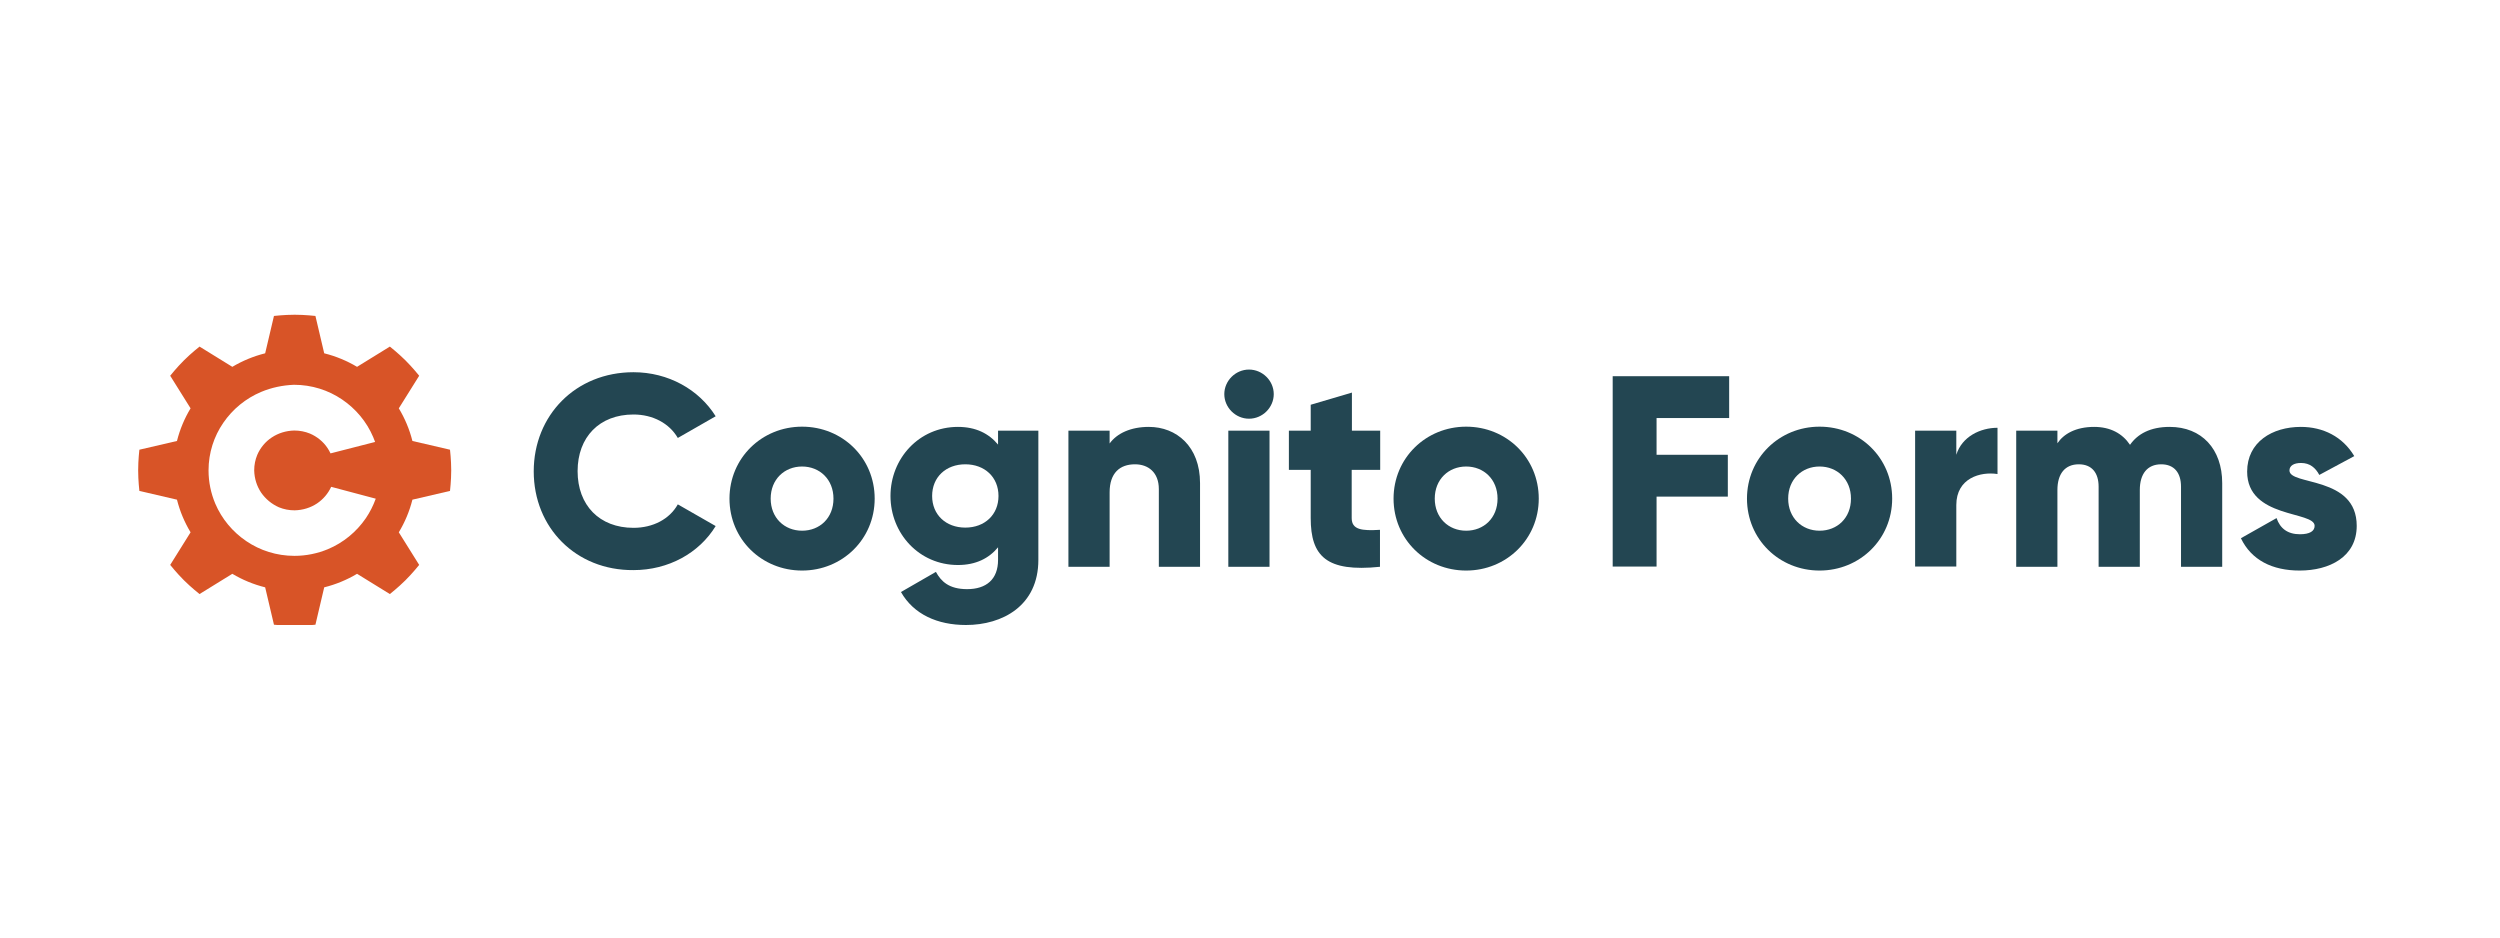 <svg width="400" height="150" viewBox="0 0 400 150" fill="none" xmlns="http://www.w3.org/2000/svg">
<rect width="400" height="150" fill="white"/>
<g clip-path="url(#clip0_5_156)">
<path d="M43.833 50.551C43.833 50.551 45.492 50.358 47.151 50.358C48.81 50.358 50.469 50.551 50.469 50.551L51.874 56.529C53.748 56.995 55.514 57.731 57.128 58.694L62.377 55.454C62.377 55.454 63.687 56.483 64.86 57.649C66.033 58.815 67.069 60.118 67.069 60.118L63.809 65.334C64.777 66.938 65.518 68.694 65.987 70.556L72.001 71.953C72.001 71.953 72.195 73.602 72.195 75.251C72.195 76.9 72.001 78.549 72.001 78.549L65.987 79.947C65.518 81.809 64.777 83.564 63.809 85.168L67.069 90.385C67.069 90.385 66.033 91.688 64.86 92.854C63.687 94.02 62.377 95.049 62.377 95.049L57.128 91.809C55.514 92.772 53.748 93.508 51.874 93.974L50.469 99.952C50.469 99.952 48.81 100.145 47.151 100.145C45.492 100.145 43.833 99.952 43.833 99.952L42.427 93.974C40.553 93.508 38.787 92.772 37.173 91.809L31.925 95.049C31.925 95.049 30.614 94.02 29.441 92.854C28.268 91.688 27.232 90.385 27.232 90.385L30.492 85.168C29.524 83.564 28.783 81.809 28.315 79.947L22.3 78.549C22.3 78.549 22.106 76.9 22.106 75.251C22.106 73.602 22.3 71.953 22.3 71.953L28.315 70.556C28.783 68.694 29.524 66.938 30.492 65.334L27.232 60.118C27.232 60.118 28.268 58.815 29.441 57.649C30.614 56.483 31.925 55.454 31.925 55.454L37.173 58.694C38.787 57.731 40.553 56.995 42.427 56.529L43.833 50.551Z" fill="#D85427"/>
<path d="M52.989 77.892C52.502 78.962 51.702 79.894 50.727 80.55C49.684 81.24 48.466 81.62 47.144 81.654C46.239 81.654 45.404 81.482 44.639 81.171C43.456 80.653 42.482 79.825 41.786 78.824C41.09 77.788 40.707 76.58 40.672 75.269C40.672 74.371 40.846 73.543 41.16 72.784C41.647 71.644 42.482 70.644 43.491 69.988C44.534 69.297 45.752 68.918 47.074 68.883C47.979 68.883 48.814 69.056 49.579 69.366C50.727 69.85 51.736 70.678 52.397 71.679C52.571 71.955 52.745 72.231 52.884 72.542L60.017 70.713C59.912 70.436 59.808 70.195 59.704 69.919C58.66 67.468 56.92 65.397 54.728 63.913C52.536 62.429 49.892 61.566 47.039 61.566C45.23 61.635 43.421 62.014 41.786 62.705C39.316 63.74 37.228 65.466 35.732 67.641C34.236 69.815 33.366 72.438 33.366 75.269C33.366 77.133 33.749 78.927 34.445 80.584C35.489 83.035 37.228 85.106 39.42 86.59C41.612 88.074 44.256 88.937 47.109 88.937C48.988 88.937 50.797 88.558 52.467 87.867C54.937 86.832 57.025 85.106 58.521 82.931C59.182 81.965 59.704 80.929 60.121 79.79L52.989 77.892Z" fill="white"/>
<path d="M85.397 75.421C85.397 66.461 92.095 59.555 101.359 59.555C106.918 59.555 111.835 62.318 114.507 66.603L108.45 70.074C107.096 67.736 104.459 66.32 101.359 66.32C95.908 66.32 92.416 69.932 92.416 75.386C92.416 80.84 95.908 84.453 101.359 84.453C104.459 84.453 107.132 83.071 108.45 80.698L114.507 84.169C111.871 88.49 106.954 91.217 101.359 91.217C92.131 91.288 85.397 84.417 85.397 75.421Z" fill="#234652"/>
<path d="M116.717 79.778C116.717 73.296 121.883 68.267 128.332 68.267C134.782 68.267 139.948 73.261 139.948 79.778C139.948 86.259 134.782 91.288 128.332 91.288C121.883 91.288 116.717 86.294 116.717 79.778ZM133.356 79.778C133.356 76.696 131.147 74.642 128.332 74.642C125.517 74.642 123.308 76.696 123.308 79.778C123.308 82.859 125.517 84.913 128.332 84.913C131.147 84.913 133.356 82.894 133.356 79.778Z" fill="#234652"/>
<path d="M192.006 77.299V90.686H185.414V78.255C185.414 75.563 183.703 74.288 181.601 74.288C179.178 74.288 177.539 75.669 177.539 78.786V90.686H170.947V68.905H177.539V70.959C178.715 69.33 180.924 68.303 183.81 68.303C188.229 68.303 192.006 71.419 192.006 77.299Z" fill="#234652"/>
<path d="M195.889 63.061C195.889 60.936 197.671 59.13 199.844 59.13C201.982 59.13 203.8 60.901 203.8 63.061C203.8 65.186 202.018 66.993 199.844 66.993C197.671 66.993 195.889 65.186 195.889 63.061ZM196.531 68.905H203.123V90.686H196.531V68.905Z" fill="#234652"/>
<path d="M216.271 75.174V82.894C216.271 84.771 217.91 84.948 220.796 84.771V90.686C212.209 91.571 209.714 88.986 209.714 82.894V75.174H206.222V68.905H209.714V64.761L216.306 62.813V68.905H220.831V75.174H216.271Z" fill="#234652"/>
<path d="M222.969 79.778C222.969 73.296 228.136 68.267 234.585 68.267C241.034 68.267 246.201 73.261 246.201 79.778C246.201 86.259 241.034 91.288 234.585 91.288C228.136 91.288 222.969 86.294 222.969 79.778ZM239.609 79.778C239.609 76.696 237.4 74.642 234.585 74.642C231.77 74.642 229.561 76.696 229.561 79.778C229.561 82.859 231.77 84.913 234.585 84.913C237.4 84.913 239.609 82.894 239.609 79.778Z" fill="#234652"/>
<path d="M265.05 66.886V72.765H276.452V79.459H265.05V90.65H258.03V60.193H276.666V66.886H265.05Z" fill="#234652"/>
<path d="M279.516 79.778C279.516 73.296 284.683 68.267 291.132 68.267C297.581 68.267 302.748 73.261 302.748 79.778C302.748 86.259 297.581 91.288 291.132 91.288C284.683 91.288 279.516 86.294 279.516 79.778ZM296.156 79.778C296.156 76.696 293.947 74.642 291.132 74.642C288.317 74.642 286.108 76.696 286.108 79.778C286.108 82.859 288.317 84.913 291.132 84.913C293.947 84.913 296.156 82.894 296.156 79.778Z" fill="#234652"/>
<path d="M319.601 68.445V75.846C316.893 75.421 313.01 76.484 313.01 80.805V90.65H306.418V68.905H313.01V72.765C313.9 69.861 316.858 68.445 319.601 68.445Z" fill="#234652"/>
<path d="M355.553 77.299V90.686H348.962V77.865C348.962 75.669 347.893 74.288 345.79 74.288C343.581 74.288 342.37 75.811 342.37 78.396V90.686H335.778V77.865C335.778 75.669 334.709 74.288 332.607 74.288C330.398 74.288 329.186 75.811 329.186 78.396V90.686H322.594V68.905H329.186V70.924C330.184 69.436 332.108 68.303 335.065 68.303C337.666 68.303 339.591 69.365 340.802 71.172C342.014 69.436 344.045 68.303 347.144 68.303C352.275 68.303 355.553 71.844 355.553 77.299Z" fill="#234652"/>
<path d="M377.075 84.134C377.075 89.127 372.692 91.288 367.953 91.288C363.571 91.288 360.221 89.623 358.546 86.117L364.248 82.894C364.818 84.559 366.029 85.48 367.989 85.48C369.557 85.48 370.34 84.984 370.34 84.134C370.34 81.725 359.544 83 359.544 75.457C359.544 70.711 363.571 68.303 368.131 68.303C371.694 68.303 374.83 69.861 376.683 72.978L371.089 75.988C370.483 74.855 369.592 74.076 368.167 74.076C367.027 74.076 366.314 74.501 366.314 75.28C366.314 77.724 377.075 76.094 377.075 84.134Z" fill="#234652"/>
<path d="M166.137 68.905V89.588C166.137 96.919 160.401 100 154.557 100C149.996 100 146.184 98.3 144.153 94.723L149.747 91.5C150.566 93.023 151.849 94.263 154.735 94.263C157.799 94.263 159.688 92.704 159.688 89.588V87.569C158.227 89.34 156.125 90.402 153.274 90.402C147.039 90.402 142.478 85.338 142.478 79.353C142.478 73.367 147.039 68.303 153.274 68.303C156.125 68.303 158.227 69.365 159.688 71.136V68.905H166.137ZM159.759 79.353C159.759 76.342 157.55 74.288 154.45 74.288C151.35 74.288 149.141 76.342 149.141 79.353C149.141 82.363 151.35 84.417 154.45 84.417C157.55 84.417 159.759 82.363 159.759 79.353Z" fill="#234652"/>
</g>
<defs>
<clipPath id="clip0_5_156">
<rect width="356" height="50" fill="white" transform="translate(22 50)"/>
</clipPath>
</defs>
</svg>
